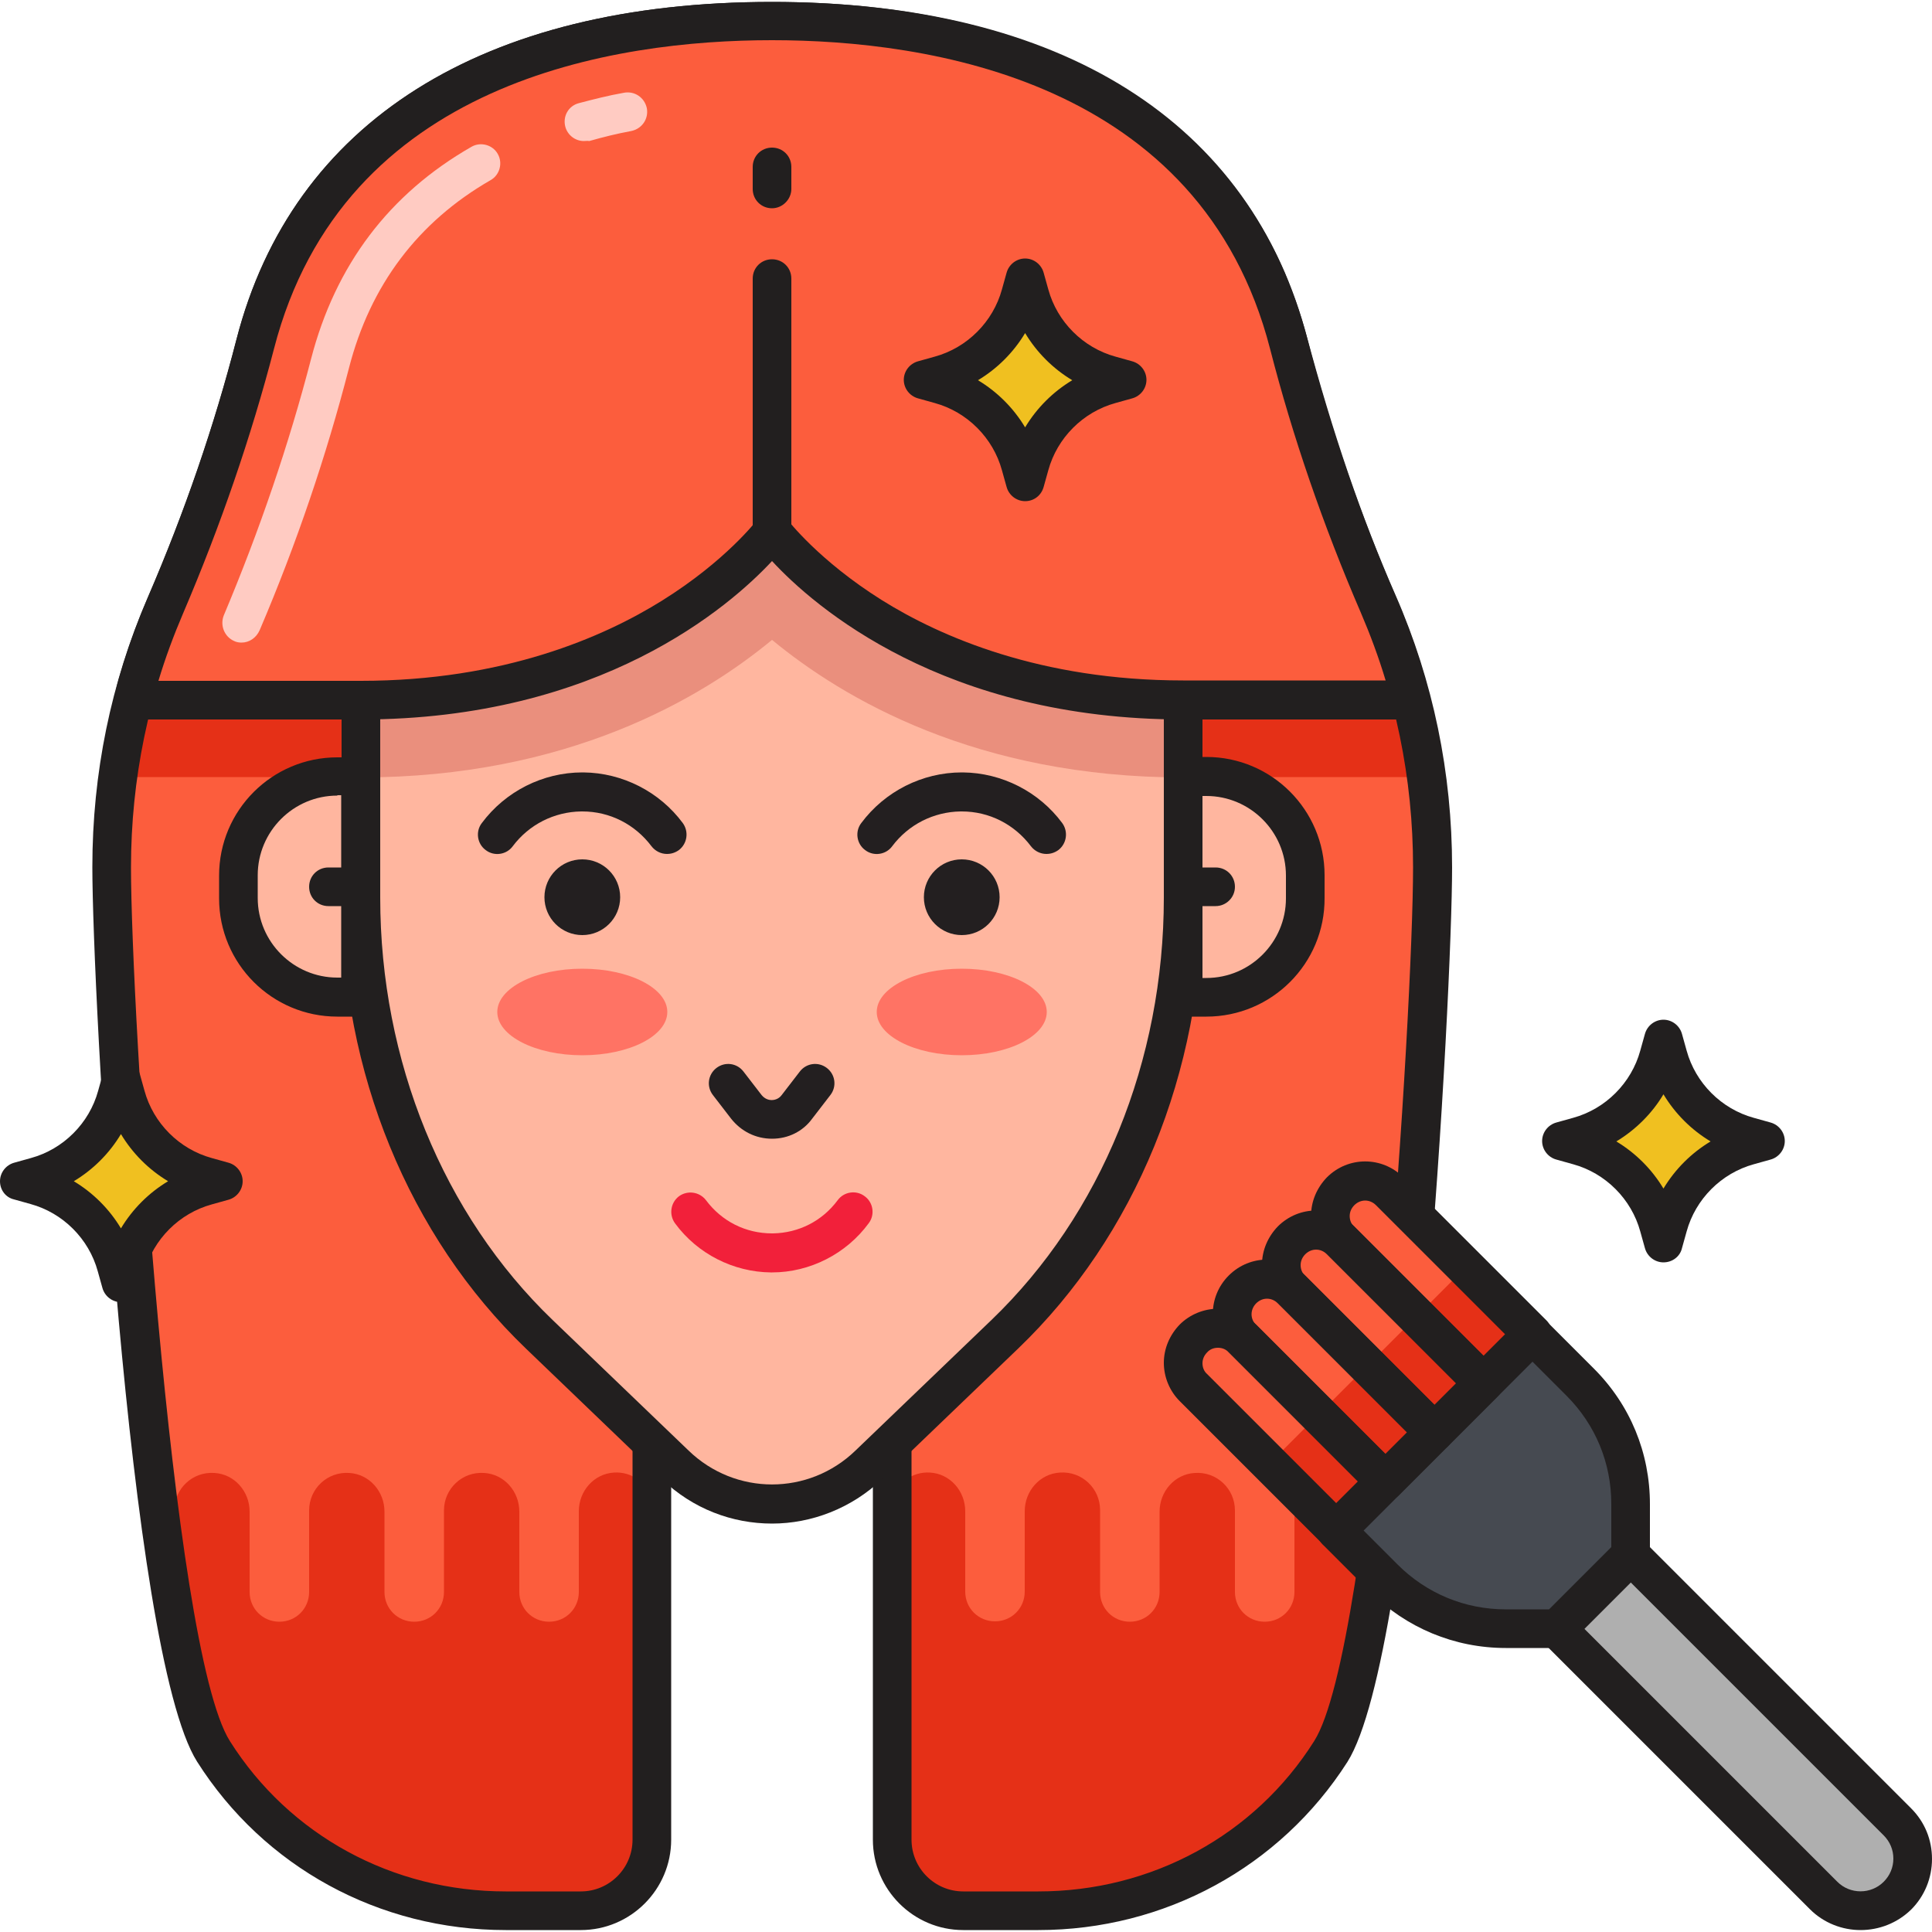 <svg xmlns="http://www.w3.org/2000/svg" xmlns:xlink="http://www.w3.org/1999/xlink" id="Layer_1" x="0px" y="0px" viewBox="0 0 500 500" style="enable-background:new 0 0 500 500;" xml:space="preserve"><style type="text/css">	.st0{fill:#FFB69F;}	.st1{fill:#221F1F;}	.st2{fill:#F2E1D6;}	.st3{fill:#EA8F7D;}	.st4{fill:#FFFFFF;}	.st5{fill:#4C4945;}	.st6{fill:#35322F;}	.st7{fill:#7C7B7A;}	.st8{fill:#AFAFAF;}	.st9{fill:#F0C020;}	.st10{fill:#EFEFEF;}	.st11{fill:#72C0E7;}	.st12{fill:#72C1E8;}	.st13{fill:#C5E5FF;}	.st14{fill:#FC5D3D;}	.st15{fill:#FFCBC2;}	.st16{fill:#E53017;}	.st17{fill:#464A51;}	.st18{fill:#878787;}	.st19{fill:#2CA7DD;}	.st20{fill:#FBE0E2;}	.st21{fill:#D6C0B4;}	.st22{fill:#C6E3F6;}	.st23{fill:#828A97;}	.st24{fill:none;stroke:#221F1F;stroke-width:10;stroke-linecap:round;stroke-linejoin:round;stroke-miterlimit:10;}	.st25{fill:#F9E5AF;}	.st26{fill:#13BF6D;}	.st27{fill:#76FFBA;}	.st28{fill:#DEE2F2;}	.st29{fill:#231F20;}	.st30{fill:#F2203A;}	.st31{fill:#FF7364;}	.st32{fill:#4D4A46;}	.st33{fill:#211E1F;}	.st34{fill:#F8B39E;}	.st35{fill:#E98E7E;}	.st36{fill:#7D7B7A;}	.st37{fill:#AEAEAF;}	.st38{fill:#EFEEEE;}	.st39{fill:#F05E40;}	.st40{fill:#EEBE1F;}	.st41{fill:#F27366;}	.st42{fill:#FAC9C1;}	.st43{fill:#464B52;}	.st44{fill:#FCE0E1;}	.st45{fill:#ED253C;}	.st46{fill:#F0DFD5;}	.st47{fill:#72BFE6;}	.st48{fill:none;stroke:#FCE0E1;stroke-width:10;stroke-linecap:round;stroke-linejoin:round;stroke-miterlimit:10;}</style><g>	<path class="st14" d="M34.4,181.1c-3.6,13.8-5.5,28.4-5.5,43.3c0,33.5,9.7,202.4,26.4,228.8c16.3,25.8,45.1,41.2,75.6,41.2h19.4  c10.2,0,18.4-8.2,18.4-18.4V356.7h62.2v119.4c0,10.2,8.2,18.4,18.4,18.4h19.4c30.6,0,59.3-15.4,75.6-41.2  c16.7-26.4,26.4-195.3,26.4-228.8c0-15-1.9-29.5-5.5-43.3H34.4z"></path></g><g>	<path class="st16" d="M158.9,381.1c-5.2,0.3-9.1,4.8-9.1,10V412c0,4.3-3.4,7.7-7.7,7.7h0c-4.3,0-7.7-3.4-7.7-7.7v-20.8  c0-5.2-3.9-9.7-9.1-10c-5.7-0.4-10.4,4.1-10.4,9.7V412c0,4.3-3.4,7.7-7.7,7.7h0c-4.3,0-7.7-3.4-7.7-7.7v-20.8c0-5.2-3.9-9.7-9.1-10  c-5.7-0.4-10.4,4.1-10.4,9.7V412c0,4.3-3.4,7.7-7.7,7.7h0c-4.3,0-7.7-3.4-7.7-7.7v-20.8c0-5.2-3.9-9.7-9.1-10  c-5.7-0.4-10.4,4.1-10.4,9.7v26.4c1.3,7.6,2.7,14.4,4.2,20.1h0c1.9,7.2,3.8,12.7,5.9,16c16.3,25.8,45.1,41.2,75.6,41.2h19.4  c10.2,0,18.4-8.2,18.4-18.4v-38.8v-49.4C167.5,383.8,163.5,380.8,158.9,381.1z"></path></g><g>	<path class="st16" d="M240.7,381.1c5.2,0.3,9.1,4.8,9.1,10l0,20.8c0,4.3,3.4,7.7,7.7,7.7l0,0c4.3,0,7.7-3.4,7.7-7.7v-20.8  c0-5.2,3.9-9.7,9.1-10c5.7-0.4,10.4,4.1,10.4,9.7V412c0,4.3,3.4,7.7,7.7,7.7l0,0c4.3,0,7.7-3.4,7.7-7.7v-20.8c0-5.2,3.9-9.7,9.1-10  c5.7-0.4,10.4,4.1,10.4,9.7V412c0,4.3,3.4,7.7,7.7,7.7l0,0c4.3,0,7.7-3.4,7.7-7.7v-20.8c0-5.2,3.9-9.7,9.1-10  c5.7-0.4,10.4,4.1,10.4,9.7v26.4c-1.3,7.6-2.7,14.4-4.2,20.1h0c-1.9,7.2-3.8,12.7-5.9,16c-16.3,25.8-45.1,41.2-75.6,41.2h-19.4  c-10.2,0-18.4-8.2-18.4-18.4v-38.8v-49.4C232.1,383.8,236.1,380.8,240.7,381.1z"></path></g><g>	<path class="st16" d="M349.4,138.5h-21.3c2.8,7.6,5.8,15.2,8.9,22.7h-30.8c-37.6,0-62.4-12.5-76.4-22.7h-60.3  c-14.1,10.2-38.9,22.7-76.2,22.7H62.5c3.2-7.5,6.2-15.1,8.9-22.7H50.2c-2.3,6.1-4.8,12.2-7.4,18.2c-6,13.9-10.2,28.9-12.3,44.4  h62.9c53.4,0,88-20.4,106.4-35.6c18.4,15.2,53,35.6,106.4,35.6h62.9c-2.1-15.6-6.3-30.5-12.3-44.4  C354.2,150.7,351.7,144.7,349.4,138.5z"></path></g><g>	<path class="st1" d="M268.7,499.5h-19.4c-12.9,0-23.4-10.5-23.4-23.4V361.7h-52.2v114.4c0,12.9-10.5,23.4-23.4,23.4h-19.4  c-32.8,0-62.6-16.3-79.9-43.6c-18-28.5-27.1-199.6-27.1-231.5c0-24.3,4.8-47.7,14.3-69.7c9.6-22.2,17.3-44.7,23-66.9  C75.7,31.5,124.9,0.5,199.8,0.5c66.2,0,113.4,25,132.8,70.3c2.1,5,4,10.4,5.5,15.9c6.8,25.4,14.3,47.4,23.1,67.4v0  c9.7,22.2,14.6,45.9,14.6,70.4c0,31.8-9.1,203-27.1,231.5C331.3,483.2,301.4,499.5,268.7,499.5z M168.7,351.7h62.2c2.8,0,5,2.2,5,5  v119.4c0,7.4,6,13.4,13.4,13.4h19.4c29.3,0,56-14.5,71.4-38.9c15.4-24.3,25.6-190.2,25.6-226.1c0-23.1-4.6-45.4-13.7-66.4  c0,0,0,0,0,0c-8.9-20.5-16.6-43-23.5-68.8c-1.4-5-3-9.9-5-14.5c-17.7-41.4-61.6-64.3-123.6-64.3c-40.5,0-111,10.4-128.9,79.9  C65,113,57.1,136,47.4,158.7c-8.9,20.8-13.5,42.9-13.5,65.8c0,35.9,10.2,201.8,25.6,226.1c15.4,24.4,42.1,38.9,71.4,38.9h19.4  c7.4,0,13.4-6,13.4-13.4V356.7C163.7,353.9,165.9,351.7,168.7,351.7z"></path></g><g>	<path class="st0" d="M260,345.3l-35.2,33.8c-14,13.5-36.2,13.5-50.2,0l-35.2-33.8c-29.3-28.2-46.2-69.4-46.2-112.9v-64.6  c0-16.7,13.5-30.2,30.2-30.2H276c16.7,0,30.2,13.5,30.2,30.2v64.6C306.2,275.9,289.3,317.1,260,345.3z"></path></g><g>	<path class="st3" d="M306.2,201.2L306.2,201.2l0-33.4c0-2.2-0.3-4.4-0.7-6.5c-38.5-0.2-63.4-13.4-77-23.7h-57.6  c-13.7,10.3-38.7,23.5-76.8,23.7c-0.5,2.1-0.7,4.3-0.7,6.5v33.4c53.4,0,88-20.4,106.4-35.6C218.2,180.8,252.8,201.2,306.2,201.2z"></path></g><g>	<path class="st1" d="M199.8,394.3c-10.3,0-20.5-3.8-28.5-11.5l-35.2-33.8c-30.3-29.1-47.7-71.6-47.7-116.5v-64.6  c0-19.4,15.8-35.2,35.2-35.2H276c19.4,0,35.2,15.8,35.2,35.2v64.6c0,44.9-17.4,87.4-47.7,116.5l-35.2,33.8  C220.3,390.4,210,394.3,199.8,394.3z M123.6,142.5c-13.9,0-25.2,11.3-25.2,25.2v64.6c0,42.2,16.3,82.1,44.6,109.3l35.2,33.8  c12.1,11.7,31.1,11.7,43.2,0l35.2-33.8l0,0c28.4-27.3,44.6-67.1,44.6-109.3v-64.6c0-13.9-11.3-25.2-25.2-25.2H123.6z"></path></g><g>	<path class="st14" d="M356.8,156.7c-9.4-21.9-17.3-44.5-23.3-67.6C318.2,29.6,264.1,5.5,199.8,5.5S81.4,29.6,66,89.1  c-5.9,23.1-13.8,45.7-23.3,67.6c-3,7.1-5.6,14.4-7.7,21.9v2.6h58.3c74.2,0,106.4-43.7,106.4-43.7s32.2,43.7,106.4,43.7h58.3v-2.6  C362.4,171.1,359.8,163.8,356.8,156.7z"></path></g><g>	<path class="st1" d="M364.5,186.2h-58.3c-62,0-95.5-29.2-106.4-41c-10.9,11.7-44.4,41-106.4,41H35.1c-2.8,0-5-2.2-5-5v-2.6  c0-0.5,0.1-0.9,0.2-1.3c2.1-7.7,4.8-15.3,7.9-22.5c9.6-22.2,17.3-44.7,23-66.9C75.7,31.5,124.9,0.5,199.8,0.5  c74.9,0,124.1,31,138.6,87.4c5.7,22.2,13.4,44.7,23,66.9c3.1,7.2,5.8,14.8,7.9,22.5c0.1,0.4,0.2,0.9,0.2,1.3v2.6  C369.5,184,367.2,186.2,364.5,186.2z M35.1,178.6L35.1,178.6L35.1,178.6z M199.8,132.5C199.8,132.5,199.8,132.5,199.8,132.5  c1.6,0,3.1,0.8,4,2c0.1,0.1,8,10.5,24.4,20.8c15.2,9.5,41.1,20.8,78,20.8h52.4c-1.8-6-4-11.9-6.4-17.5  c-9.8-22.7-17.7-45.7-23.5-68.3c-17.9-69.5-88.4-79.9-128.9-79.9c-40.5,0-111,10.4-128.9,79.9C65,113,57.1,136,47.4,158.7  c-2.4,5.6-4.6,11.5-6.4,17.5h52.4c36.9,0,62.8-11.3,78-20.8c16.5-10.3,24.4-20.7,24.5-20.8C196.7,133.3,198.2,132.5,199.8,132.5z"></path></g><g>	<path class="st15" d="M151.1,36.5c-2.2,0-4.2-1.5-4.8-3.7c-0.7-2.7,0.8-5.4,3.5-6.1c3.8-1,7.7-2,11.7-2.7c2.7-0.5,5.3,1.2,5.9,4  c0.5,2.7-1.2,5.3-4,5.9c-3.8,0.7-7.4,1.6-10.9,2.6C152,36.4,151.5,36.5,151.1,36.5z"></path></g><g>	<path class="st15" d="M62.5,166.3c-0.6,0-1.3-0.1-1.9-0.4c-2.5-1.1-3.7-4-2.7-6.6c9.3-22.1,16.9-44.4,22.6-66.4  C86.8,68.6,100.7,50.2,122,38c2.4-1.4,5.5-0.5,6.8,1.8c1.4,2.4,0.5,5.5-1.8,6.8c-18.8,10.8-31.2,27.2-36.7,48.7  c-5.8,22.5-13.5,45.3-23.1,67.8C66.3,165.1,64.5,166.3,62.5,166.3z"></path></g><g>	<path class="st1" d="M199.8,142.5c-2.8,0-5-2.2-5-5V72.1c0-2.8,2.2-5,5-5s5,2.2,5,5v65.5C204.8,140.3,202.5,142.5,199.8,142.5z"></path></g><g>	<path class="st1" d="M199.8,53.9c-2.8,0-5-2.2-5-5v-5.7c0-2.8,2.2-5,5-5s5,2.2,5,5v5.7C204.8,51.6,202.5,53.9,199.8,53.9z"></path></g><g>	<path class="st0" d="M93.3,258.1h-6c-14.2,0-25.6-11.5-25.6-25.6v-5.9c0-14.2,11.5-25.6,25.6-25.6h6V258.1z"></path></g><g>	<path class="st1" d="M93.3,263.1h-6c-16.9,0-30.6-13.7-30.6-30.6v-5.9c0-16.9,13.7-30.6,30.6-30.6h6c2.8,0,5,2.2,5,5v57.2  C98.3,260.9,96.1,263.1,93.3,263.1z M87.3,205.9c-11.4,0-20.6,9.3-20.6,20.6v5.9c0,11.4,9.3,20.6,20.6,20.6h1v-47.2H87.3z"></path></g><g>	<path class="st0" d="M306.2,200.9h6c14.2,0,25.6,11.5,25.6,25.6v5.9c0,14.2-11.5,25.6-25.6,25.6h-6V200.9z"></path></g><g>	<path class="st1" d="M312.2,263.1h-6c-2.8,0-5-2.2-5-5v-57.2c0-2.8,2.2-5,5-5h6c16.9,0,30.6,13.7,30.6,30.6v5.9  C342.9,249.4,329.1,263.1,312.2,263.1z M311.2,253.1h1c11.4,0,20.6-9.3,20.6-20.6v-5.9c0-11.4-9.3-20.6-20.6-20.6h-1V253.1z"></path></g><g>	<path class="st1" d="M93.3,234.5H85c-2.8,0-5-2.2-5-5s2.2-5,5-5h8.4c2.8,0,5,2.2,5,5S96.1,234.5,93.3,234.5z"></path></g><g>	<path class="st1" d="M314.6,234.5h-8.4c-2.8,0-5-2.2-5-5s2.2-5,5-5h8.4c2.8,0,5,2.2,5,5S317.3,234.5,314.6,234.5z"></path></g><g>	<path class="st8" d="M491.1,490.6L491.1,490.6c-5.3,5.3-13.8,5.3-19.1,0l-69-69l19.1-19.1l69,69  C496.3,476.8,496.3,485.3,491.1,490.6z"></path></g><g>	<path class="st17" d="M396.6,345.3l12.3,12.3c8.4,8.4,13.1,19.7,13.1,31.6v13.3L403,421.5h-13.3c-11.8,0-23.2-4.7-31.6-13.1  l-12.3-12.3L396.6,345.3z"></path></g><g>	<path class="st16" d="M308.8,346.5L308.8,346.5c-3.5,3.5-3.5,9.2,0,12.7l37,37l12.7-12.7l-37-37C318,343,312.3,343,308.8,346.5z"></path></g><g>	<path class="st16" d="M321.5,333.8c-3.5,3.5-3.5,9.2,0,12.7l37,37l12.7-12.7l-37-37C330.7,330.2,325.1,330.2,321.5,333.8z"></path></g><g>	<path class="st16" d="M334.2,321.1c-3.5,3.5-3.5,9.2,0,12.7l37,37l12.7-12.7l-37-37C343.4,317.5,337.8,317.5,334.2,321.1z"></path></g><g>	<path class="st16" d="M346.9,308.4L346.9,308.4c-3.5,3.5-3.5,9.2,0,12.7l37,37l12.7-12.7l-37-37  C356.1,304.8,350.5,304.8,346.9,308.4z"></path></g><g>	<path class="st14" d="M341.2,366.1l-19.7-19.7c-3.5-3.5-9.2-3.5-12.7,0c-3.5,3.5-3.5,9.2,0,12.7l19.7,19.7L341.2,366.1z"></path></g><g>	<path class="st14" d="M353.9,353.4l-19.7-19.7c-3.5-3.5-9.2-3.5-12.7,0c-3.5,3.5-3.5,9.2,0,12.7l19.7,19.7L353.9,353.4z"></path></g><g>	<path class="st14" d="M366.6,340.7l-19.7-19.7c-3.5-3.5-9.2-3.5-12.7,0c-3.5,3.5-3.5,9.2,0,12.7l19.7,19.7L366.6,340.7z"></path></g><g>	<path class="st14" d="M379.3,328l-19.7-19.7c-3.5-3.5-9.2-3.5-12.7,0l0,0c-3.5,3.5-3.5,9.2,0,12.7l19.7,19.7L379.3,328z"></path></g><g>	<path class="st1" d="M403,426.5h-13.3c-13.3,0-25.7-5.2-35.1-14.5l-12.3-12.3c-0.9-0.9-1.5-2.2-1.5-3.5s0.5-2.6,1.5-3.5l50.8-50.8  c2-2,5.1-2,7.1,0l12.3,12.3c9.4,9.4,14.5,21.8,14.5,35.1v13.3c0,1.3-0.5,2.6-1.5,3.5l-19.1,19.1C405.6,426,404.3,426.5,403,426.5z   M352.9,396.1l8.8,8.8c7.5,7.5,17.4,11.6,28,11.6h11.2l16.1-16.1v-11.2c0-10.6-4.1-20.5-11.6-28l-8.8-8.8L352.9,396.1z"></path></g><g>	<path class="st1" d="M481.5,499.5c-4.7,0-9.5-1.8-13.1-5.4l-69-69c-0.9-0.9-1.5-2.2-1.5-3.5c0-1.3,0.5-2.6,1.5-3.5l19.1-19.1  c2-2,5.1-2,7.1,0l69,69c3.5,3.5,5.4,8.1,5.4,13.1c0,4.9-1.9,9.6-5.4,13.1C491,497.7,486.3,499.5,481.5,499.5z M410,421.5l65.5,65.5  c3.3,3.3,8.7,3.3,12,0c1.6-1.6,2.5-3.7,2.5-6c0-2.3-0.9-4.4-2.5-6L422,409.5L410,421.5z"></path></g><g>	<path class="st1" d="M345.8,401.1c-1.3,0-2.6-0.5-3.5-1.5l-37-37c-2.6-2.6-4.1-6.2-4.1-9.9c0-3.7,1.5-7.2,4.1-9.9v0  c2.6-2.6,6.2-4.1,9.9-4.1s7.2,1.5,9.9,4.1l37,37c0.9,0.9,1.5,2.2,1.5,3.5c0,1.3-0.5,2.6-1.5,3.5l-12.7,12.7  C348.4,400.6,347.1,401.1,345.8,401.1z M315.2,348.8c-1.1,0-2.1,0.4-2.8,1.2c-0.8,0.8-1.2,1.8-1.2,2.8c0,1.1,0.4,2.1,1.2,2.8  l33.4,33.4l5.6-5.6L318,350C317.3,349.2,316.3,348.8,315.2,348.8z M308.8,346.5L308.8,346.5L308.8,346.5z"></path></g><g>	<path class="st1" d="M358.5,388.4c-1.3,0-2.6-0.5-3.5-1.5l-37-37c-5.5-5.5-5.5-14.3,0-19.8c5.5-5.5,14.3-5.5,19.8,0l37,37  c2,2,2,5.1,0,7.1L362,387C361.1,387.9,359.8,388.4,358.5,388.4z M327.9,336.1c-1,0-2,0.4-2.8,1.2c0,0,0,0,0,0  c-1.6,1.6-1.6,4.1,0,5.6l33.4,33.4l5.6-5.6l-33.4-33.4C329.9,336.5,328.9,336.1,327.9,336.1z M321.5,333.8L321.5,333.8L321.5,333.8  z"></path></g><g>	<path class="st1" d="M371.2,375.7c-1.3,0-2.6-0.5-3.5-1.5l-37-37c-2.6-2.6-4.1-6.2-4.1-9.9c0-3.7,1.5-7.2,4.1-9.9  c5.5-5.5,14.3-5.5,19.8,0l37,37c2,2,2,5.1,0,7.1l-12.7,12.7C373.8,375.2,372.5,375.7,371.2,375.7z M340.6,323.4c-1,0-2,0.4-2.8,1.2  c-0.8,0.8-1.2,1.8-1.2,2.8c0,1.1,0.4,2.1,1.2,2.8l33.4,33.4l5.6-5.6l-33.4-33.4C342.6,323.8,341.6,323.4,340.6,323.4z"></path></g><g>	<path class="st1" d="M383.9,363c-1.3,0-2.6-0.5-3.5-1.5l-37-37c-2.6-2.6-4.1-6.2-4.1-9.9c0-3.7,1.5-7.2,4.1-9.9  c5.5-5.5,14.3-5.5,19.8,0l37,37c0.9,0.9,1.5,2.2,1.5,3.5c0,1.3-0.5,2.6-1.5,3.5l-12.7,12.7C386.5,362.5,385.2,363,383.9,363z   M353.3,310.7c-1,0-2,0.4-2.8,1.2c-0.8,0.8-1.2,1.8-1.2,2.8c0,1.1,0.4,2.1,1.2,2.8l33.4,33.4l5.6-5.6l-33.4-33.4  C355.3,311.1,354.3,310.7,353.3,310.7z"></path></g><g>	<path class="st9" d="M452.6,296.5l4.3-1.2l-4.3-1.2c-10.1-2.8-18.1-10.7-20.9-20.9l-1.2-4.3l-1.2,4.3  c-2.8,10.1-10.7,18.1-20.9,20.9l-4.3,1.2l4.3,1.2c10.1,2.8,18.1,10.7,20.9,20.9l1.2,4.3l1.2-4.3  C434.5,307.3,442.5,299.3,452.6,296.5z"></path></g><g>	<path class="st1" d="M430.5,326.7c-2.2,0-4.2-1.5-4.8-3.7l-1.2-4.3c-2.3-8.4-9-15.1-17.4-17.4l-4.3-1.2c-2.2-0.6-3.7-2.6-3.7-4.8  c0-2.2,1.5-4.2,3.7-4.8l4.3-1.2c8.4-2.3,15.1-9,17.4-17.4l1.2-4.3c0.6-2.2,2.6-3.7,4.8-3.7s4.2,1.5,4.8,3.7l1.2,4.3  c2.3,8.4,9,15.1,17.4,17.4l4.3,1.2c2.2,0.6,3.7,2.6,3.7,4.8c0,2.2-1.5,4.2-3.7,4.8l-4.3,1.2c-8.4,2.3-15.1,9-17.4,17.4l-1.2,4.3  C434.8,325.2,432.8,326.7,430.5,326.7z M418.3,295.4c5,3,9.2,7.2,12.2,12.2c3-5,7.2-9.2,12.2-12.2c-5-3-9.2-7.2-12.2-12.2  C427.6,288.1,423.3,292.4,418.3,295.4z"></path></g><g>	<path class="st9" d="M53.4,306.9l4.3-1.2l-4.3-1.2c-10.1-2.8-18.1-10.7-20.9-20.9l-1.2-4.3l-1.2,4.3c-2.8,10.1-10.7,18.1-20.9,20.9  L5,305.7l4.3,1.2c10.1,2.8,18.1,10.7,20.9,20.9l1.2,4.3l1.2-4.3C35.3,317.6,43.2,309.7,53.4,306.9z"></path></g><g>	<path class="st1" d="M31.3,337c-2.2,0-4.2-1.5-4.8-3.7l-1.2-4.3c-2.3-8.4-9-15.1-17.4-17.4l-4.3-1.2C1.5,309.9,0,308,0,305.7  c0-2.2,1.5-4.2,3.7-4.8l4.3-1.2c8.4-2.3,15.1-9,17.4-17.4l1.2-4.3c0.6-2.2,2.6-3.7,4.8-3.7c0,0,0,0,0,0c2.2,0,4.2,1.5,4.8,3.7  l1.2,4.3c2.3,8.4,9,15.1,17.4,17.4l4.3,1.2c2.2,0.6,3.7,2.6,3.7,4.8c0,2.2-1.5,4.2-3.7,4.8l-4.3,1.2l0,0c-8.4,2.3-15.1,9-17.4,17.4  l-1.2,4.3C35.5,335.5,33.6,337,31.3,337z M19.1,305.7c5,3,9.2,7.2,12.2,12.2c3-5,7.2-9.2,12.2-12.2c-5-3-9.2-7.2-12.2-12.2  C28.3,298.5,24.1,302.7,19.1,305.7z"></path></g><g>	<path class="st9" d="M287.4,99.6l4.3-1.2l-4.3-1.2c-10.1-2.8-18.1-10.7-20.9-20.9l-1.2-4.3l-1.2,4.3c-2.8,10.1-10.7,18.1-20.9,20.9  l-4.3,1.2l4.3,1.2c10.1,2.8,18.1,10.7,20.9,20.9l1.2,4.3l1.2-4.3C269.3,110.3,277.2,102.4,287.4,99.6z"></path></g><g>	<path class="st1" d="M265.3,129.7c-2.2,0-4.2-1.5-4.8-3.7l-1.2-4.3c-2.3-8.4-9-15.1-17.4-17.4l-4.3-1.2c-2.2-0.6-3.7-2.6-3.7-4.8  c0-2.2,1.5-4.2,3.7-4.8l4.3-1.2c8.4-2.3,15.1-9,17.4-17.4l1.2-4.3c0.6-2.2,2.6-3.7,4.8-3.7s4.2,1.5,4.8,3.7l1.2,4.3  c2.3,8.4,9,15.1,17.4,17.4l4.3,1.2c2.2,0.6,3.7,2.6,3.7,4.8c0,2.2-1.5,4.2-3.7,4.8l-4.3,1.2c-8.4,2.3-15.1,9-17.4,17.4l-1.2,4.3  C269.5,128.2,267.6,129.7,265.3,129.7z M253.1,98.4c5,3,9.2,7.2,12.2,12.2c3-5,7.2-9.2,12.2-12.2c-5-3-9.2-7.2-12.2-12.2  C262.3,91.2,258.1,95.4,253.1,98.4z"></path></g><g>	<path class="st29" d="M172.6,221c-1.5,0-3-0.7-4-2c-4.3-5.7-10.8-9-17.9-9c-0.1,0-0.2,0-0.3,0c-7,0.1-13.5,3.4-17.7,9  c-1.6,2.2-4.8,2.7-7,1c-2.2-1.6-2.7-4.8-1-7c6.1-8.2,15.8-13.1,26-13.1c0.1,0,0.2,0,0.3,0c10.1,0.1,19.7,5,25.7,13.1  c1.6,2.2,1.2,5.3-1,7C174.7,220.7,173.7,221,172.6,221z"></path></g><g>	<path class="st30" d="M199.8,329.3c-0.1,0-0.2,0-0.3,0c-9.7-0.1-19-4.8-24.8-12.7c-1.6-2.2-1.2-5.3,1-7c2.2-1.6,5.3-1.2,7,1  c4.1,5.5,10.3,8.6,17.1,8.6c0.1,0,0.2,0,0.2,0c6.7-0.1,12.8-3.2,16.8-8.6c1.6-2.2,4.8-2.7,7-1c2.2,1.6,2.7,4.8,1,7  C219,324.5,209.6,329.3,199.8,329.3z"></path></g><g>	<circle class="st29" cx="150.7" cy="232.2" r="9.8"></circle></g><g>	<ellipse class="st31" cx="150.7" cy="261.9" rx="22" ry="11.2"></ellipse></g><g>	<ellipse class="st31" cx="248.9" cy="261.9" rx="22" ry="11.2"></ellipse></g><g>	<path class="st29" d="M270.8,221c-1.5,0-3-0.7-4-2c-4.3-5.7-10.8-9-17.9-9c-0.1,0-0.2,0-0.3,0c-7,0.1-13.5,3.4-17.7,9  c-1.6,2.2-4.8,2.7-7,1c-2.2-1.6-2.7-4.8-1-7c6.1-8.2,15.8-13.1,26-13.1c0.1,0,0.2,0,0.3,0c10.1,0.1,19.7,5,25.7,13.1  c1.6,2.2,1.2,5.3-1,7C272.9,220.7,271.9,221,270.8,221z"></path></g><g>	<circle class="st29" cx="248.9" cy="232.2" r="9.8"></circle></g><g>	<path class="st29" d="M199.8,294.7c-4.2,0-8-1.9-10.6-5.2l-4.7-6.1c-1.7-2.2-1.3-5.3,0.9-7c2.2-1.7,5.3-1.3,7,0.9l4.7,6.1  c0.9,1.1,2,1.3,2.6,1.3s1.8-0.2,2.6-1.3l4.7-6.1c1.7-2.2,4.8-2.6,7-0.9c2.2,1.7,2.6,4.8,0.9,7l-4.7,6.1  C207.8,292.8,204,294.7,199.8,294.7z"></path></g></svg>